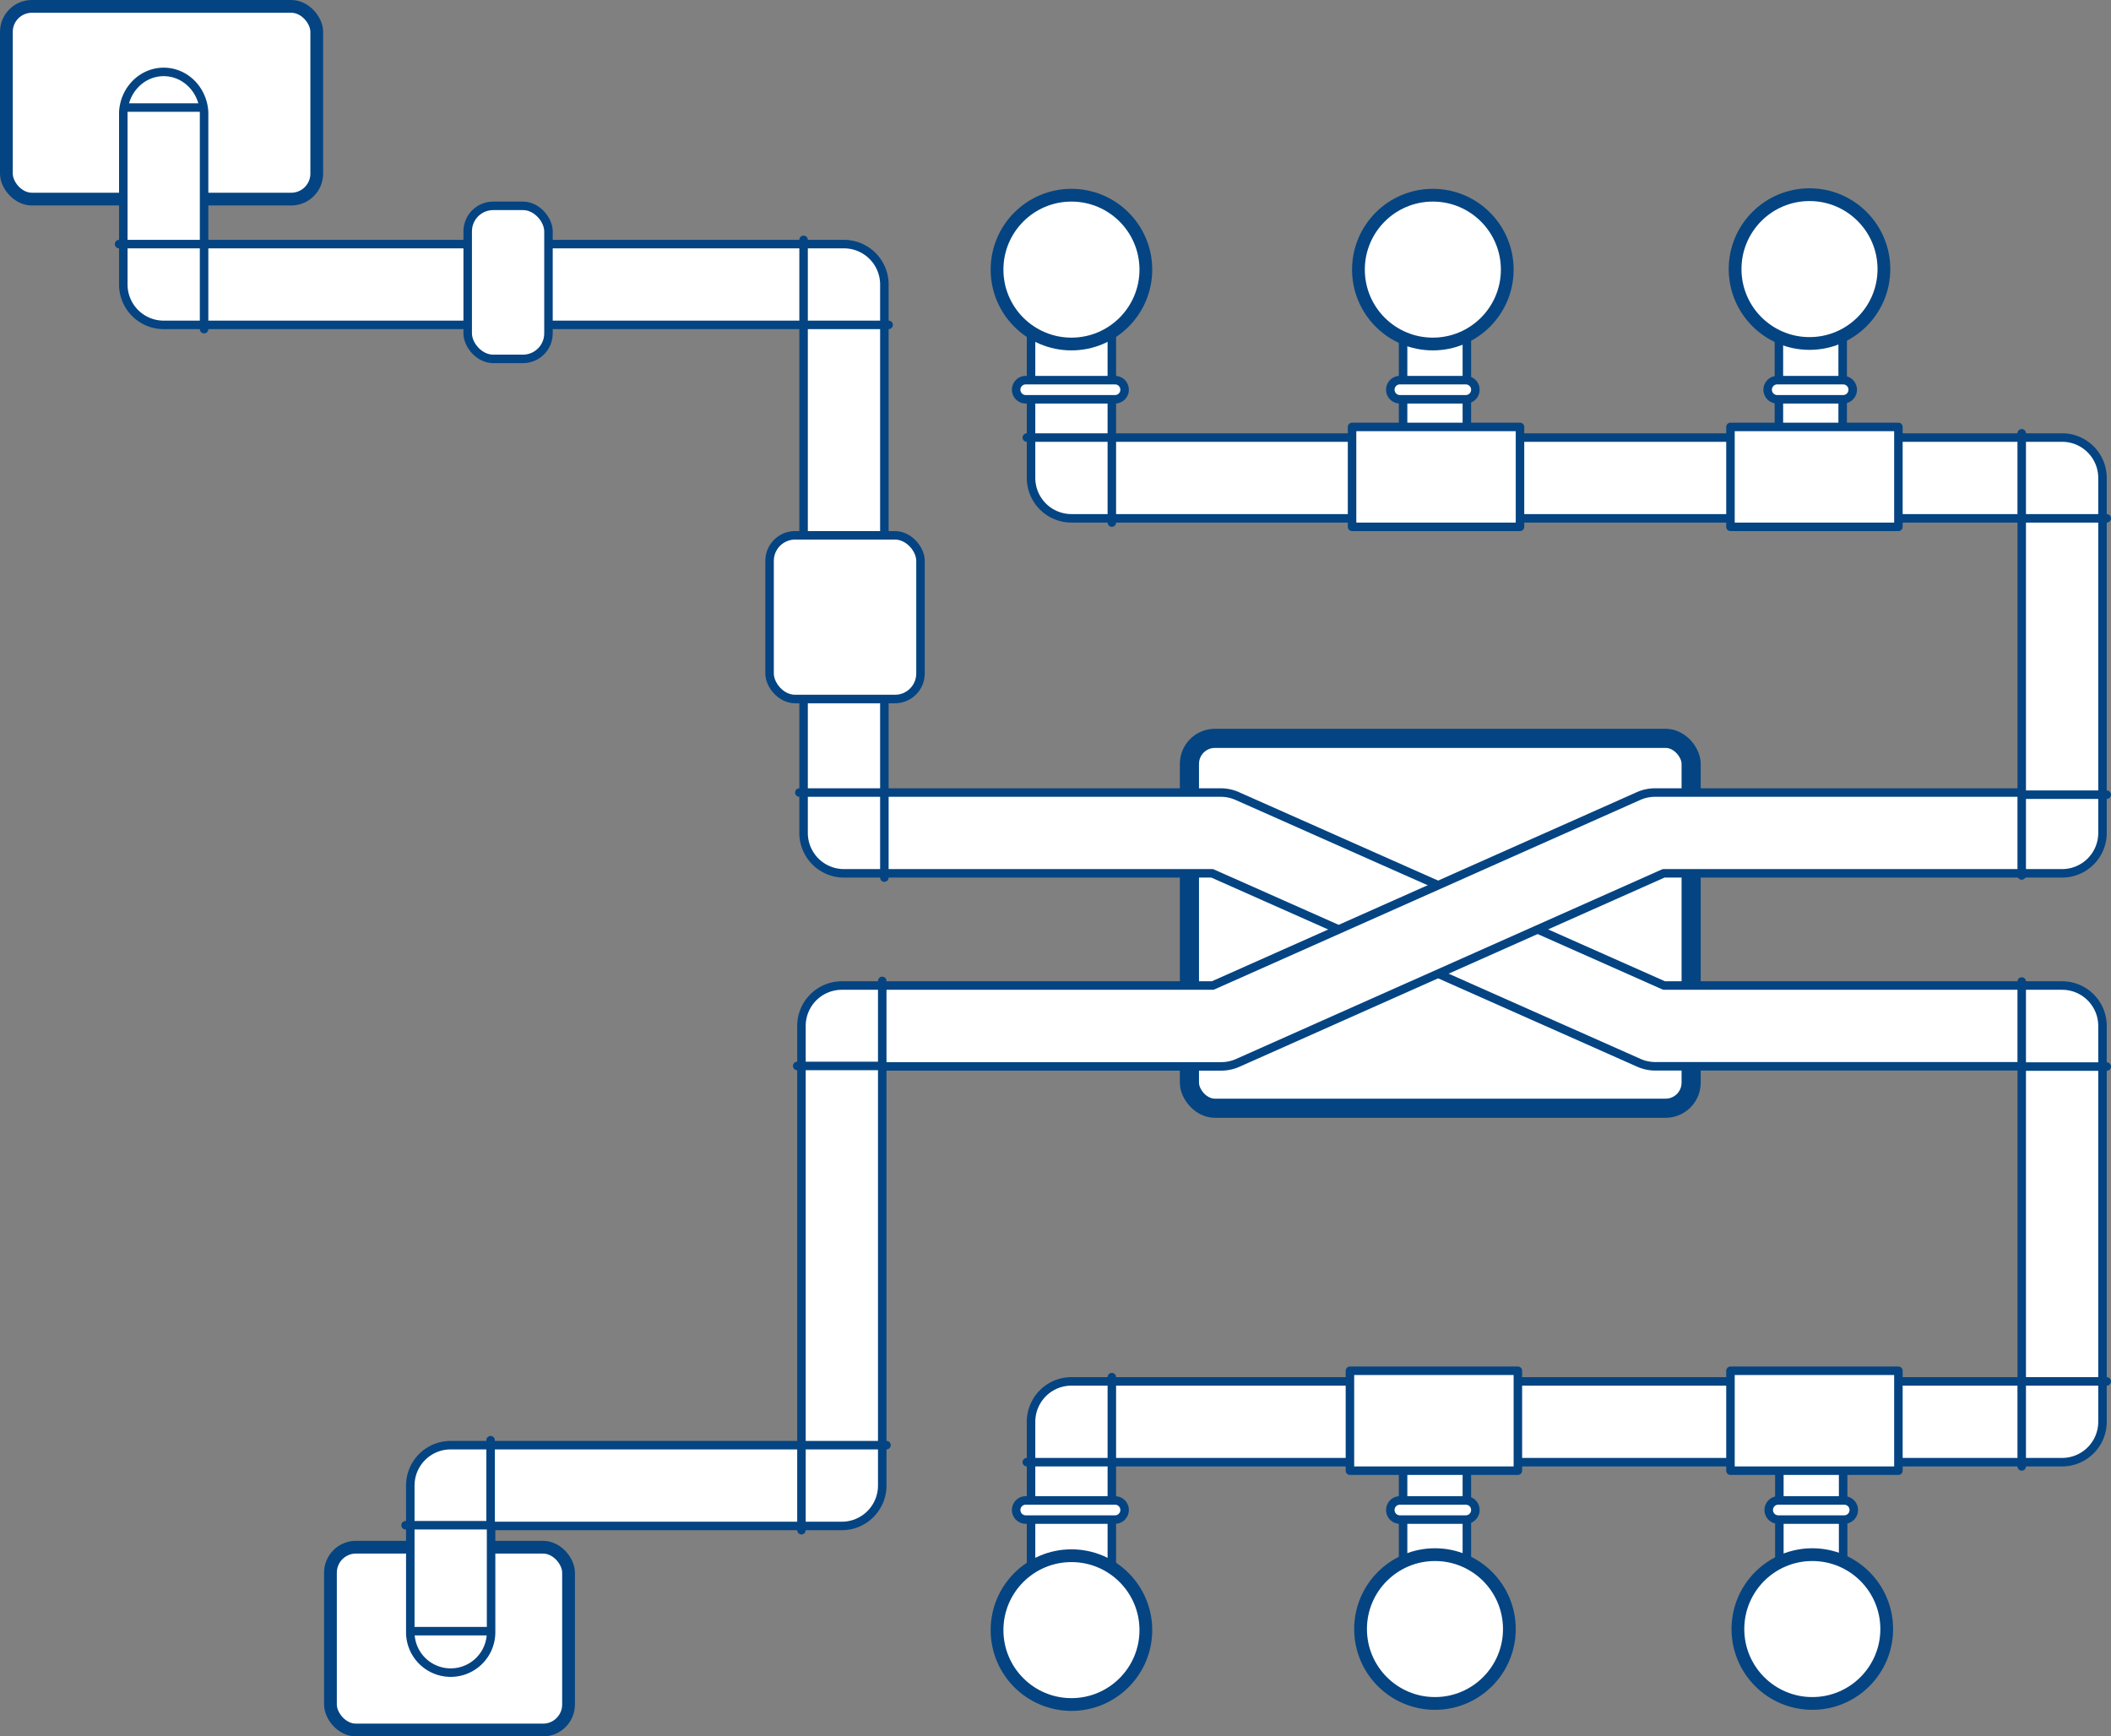 <?xml version="1.0" encoding="UTF-8"?> <svg xmlns="http://www.w3.org/2000/svg" viewBox="0 0 993 816.83"><rect x="0" y="0" width="993" height="816.83" fill="#808080" stroke="none"/> <defs> <style>.cls-1,.cls-2,.cls-3{fill:#fff;}.cls-1,.cls-2,.cls-3,.cls-4,.cls-5{stroke:#044482;stroke-linejoin:round;}.cls-1{stroke-width:6px;}.cls-2,.cls-4,.cls-5{stroke-width:4px;}.cls-3{stroke-width:9px;}.cls-4,.cls-5{fill:none;}.cls-4{stroke-linecap:round;}</style> </defs> <title>block_vent</title> <g id="Слой_2" data-name="Слой 2"> <g id="Слой_1-2" data-name="Слой 1"> <g id="Слой_1-2-2" data-name="Слой 1-2"> <rect class="cls-1" x="155.44" y="727.83" width="112" height="86" rx="12"></rect> <rect class="cls-2" x="660" y="674.83" width="30" height="70"></rect> <rect class="cls-2" x="837" y="674.83" width="30" height="70"></rect> <rect class="cls-3" x="559.5" y="347.33" width="236" height="174" rx="12"></rect> <rect class="cls-1" x="3" y="3" width="146" height="90.66" rx="12"></rect> <path class="cls-2" d="M989,482.61V668.83a19,19,0,0,1-19,19H523v53H485v-72a19,19,0,0,1,19-19H951V501.61H778.75A19.12,19.12,0,0,1,771,500L570.22,410.83H397a19,19,0,0,1-19-19h0v-239H77a19,19,0,0,1-19-19v-81c.5-10.58,8.81-19,19-19s18.48,8.42,19,19v62H397a19,19,0,0,1,19,19v239H574.25a19.12,19.12,0,0,1,7.71,1.63l200.82,89.15H970a19,19,0,0,1,19,19Z"></path> <path class="cls-2" d="M58,52.83h0v0Z"></path> <path class="cls-2" d="M96,52.83v0Z"></path> <path class="cls-2" d="M989,224.83v167a19,19,0,0,1-19,19H782.54L582.22,500a19,19,0,0,1-7.72,1.64H415V698.83a19,19,0,0,1-19,19H231v50a19,19,0,0,1-38,0v-69a19,19,0,0,1,19-19H377V482.61a19,19,0,0,1,19-19H570.46l200.32-89.14a19,19,0,0,1,7.72-1.64H951v-129H504a19,19,0,0,1-19-19h0v-102h38v83H660v-51h30v51H836.78v-51h30v51H970a19,19,0,0,1,19,19Z"></path> <circle class="cls-1" cx="851.18" cy="126.58" r="35"></circle> <circle class="cls-1" cx="852.5" cy="766.33" r="35"></circle> <circle class="cls-1" cx="674" cy="126.83" r="35"></circle> <circle class="cls-1" cx="675" cy="766.33" r="35"></circle> <circle class="cls-1" cx="504" cy="126.83" r="35"></circle> <rect class="cls-2" x="362" y="251.83" width="71" height="77" rx="12"></rect> <rect class="cls-2" x="220" y="96.83" width="38" height="72" rx="12"></rect> <path class="cls-2" d="M482.5,178.83h42a4.49,4.49,0,0,1,4.5,4.5h0a4.49,4.49,0,0,1-4.5,4.5h-42a4.49,4.49,0,0,1-4.5-4.5h0A4.49,4.49,0,0,1,482.5,178.83Z"></path> <circle class="cls-1" cx="504" cy="766.83" r="35"></circle> <path class="cls-2" d="M482.5,705.83h42a4.49,4.49,0,0,1,4.5,4.5h0a4.49,4.49,0,0,1-4.5,4.5h-42a4.49,4.49,0,0,1-4.5-4.5h0A4.49,4.49,0,0,1,482.5,705.83Z"></path> <path class="cls-2" d="M658.5,178.83h31a4.49,4.49,0,0,1,4.5,4.5h0a4.49,4.49,0,0,1-4.5,4.5h-31a4.49,4.49,0,0,1-4.5-4.5h0A4.49,4.49,0,0,1,658.5,178.83Z"></path> <path class="cls-2" d="M658.5,705.83h31a4.49,4.49,0,0,1,4.5,4.5h0a4.49,4.49,0,0,1-4.5,4.5h-31a4.49,4.49,0,0,1-4.5-4.5h0A4.49,4.49,0,0,1,658.5,705.83Z"></path> <path class="cls-2" d="M836,178.83h31a4.49,4.49,0,0,1,4.5,4.5h0a4.49,4.49,0,0,1-4.5,4.5H836a4.49,4.49,0,0,1-4.5-4.5h0A4.49,4.49,0,0,1,836,178.83Z"></path> <path class="cls-2" d="M836.5,705.83h31a4.49,4.49,0,0,1,4.5,4.5h0a4.49,4.49,0,0,1-4.5,4.5h-31a4.49,4.49,0,0,1-4.5-4.5h0A4.49,4.49,0,0,1,836.5,705.83Z"></path> <polyline class="cls-4" points="523 245.83 523 205.83 483 205.83"></polyline> <polyline class="cls-4" points="951 203.83 951 243.83 991 243.83"></polyline> <polyline class="cls-4" points="378 112.83 378 152.83 418 152.83"></polyline> <polyline class="cls-4" points="56 114.83 96 114.83 96 154.83"></polyline> <polyline class="cls-4" points="376 372.83 416 372.83 416 412.83"></polyline> <polyline class="cls-4" points="951 411.83 951 373.83 991 373.83"></polyline> <polyline class="cls-4" points="951 461.72 951 501.72 991 501.72"></polyline> <polyline class="cls-4" points="483 687.83 523 687.83 523 647.83"></polyline> <polyline class="cls-4" points="991 649.83 951 649.83 951 689.83"></polyline> <polyline class="cls-4" points="417 679.83 377 679.83 377 719.83"></polyline> <polyline class="cls-4" points="415 461.44 415 501.44 375 501.44"></polyline> <polyline class="cls-4" points="230.78 677.5 230.78 717.5 190.78 717.5"></polyline> <line class="cls-5" x1="58.25" y1="50.58" x2="95.87" y2="50.58"></line> <line class="cls-5" x1="192.44" y1="767.33" x2="230.44" y2="767.33"></line> <rect class="cls-2" x="636" y="200.83" width="79" height="47"></rect> <rect class="cls-2" x="635" y="644.83" width="79" height="47"></rect> <rect class="cls-2" x="814" y="200.83" width="79" height="47"></rect> <rect class="cls-2" x="814" y="644.83" width="79" height="47"></rect> </g> </g> </g> </svg> 
